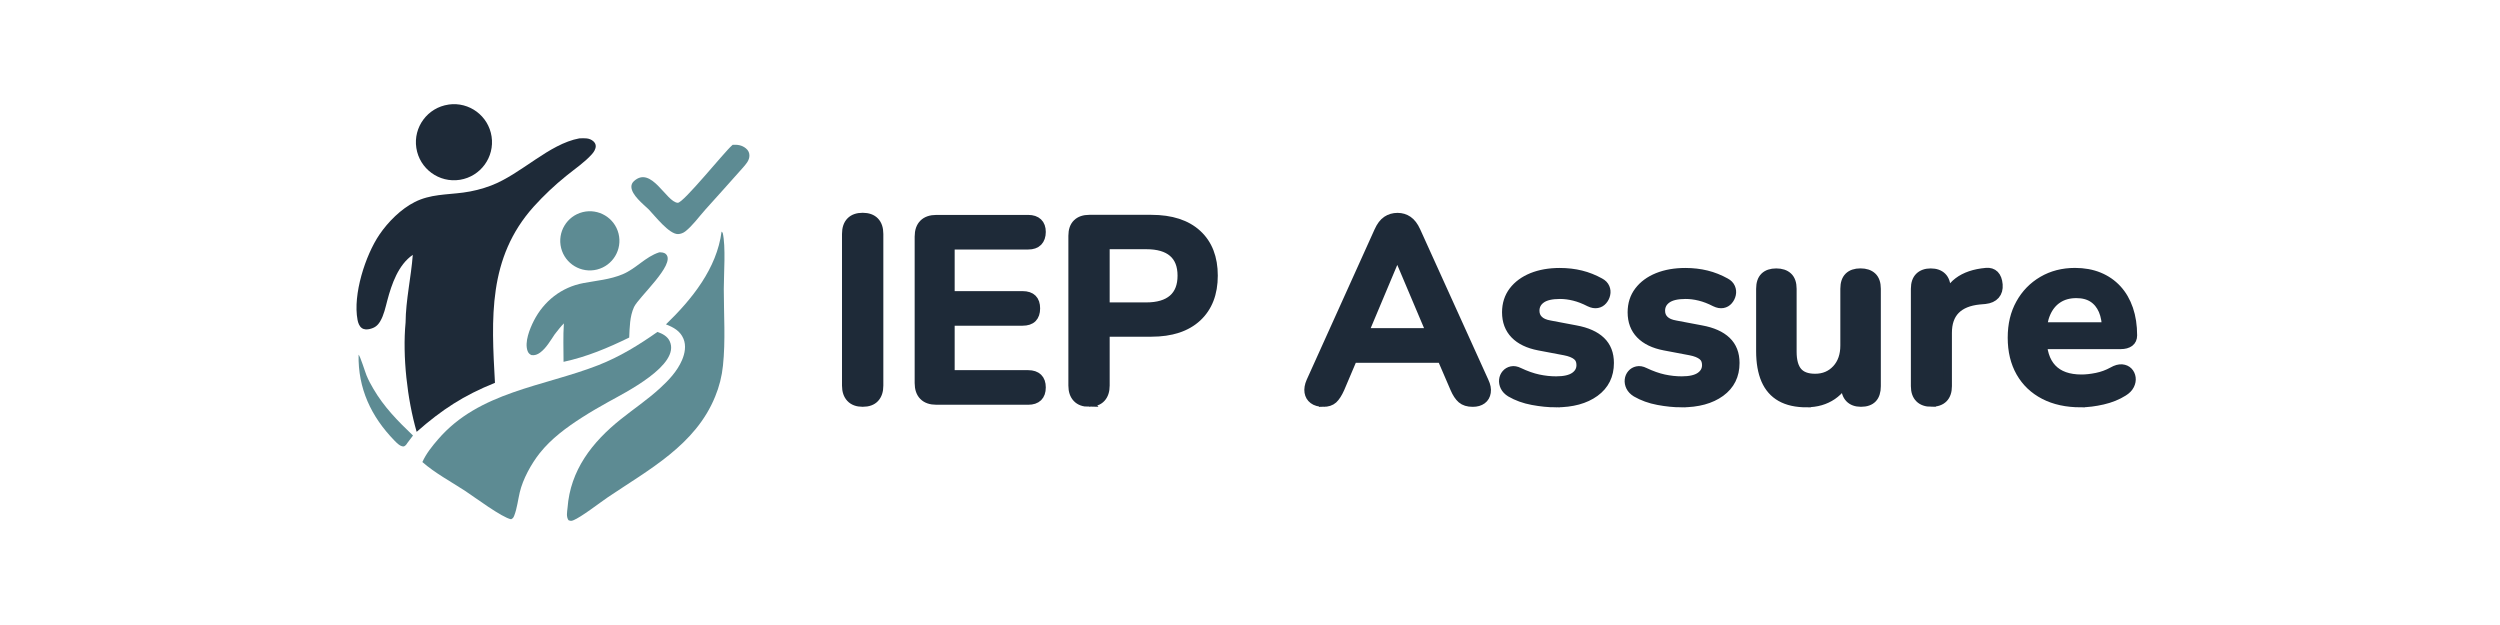 <?xml version="1.0" encoding="UTF-8"?>
<svg id="logo-layer" xmlns="http://www.w3.org/2000/svg" version="1.1" viewBox="0 0 600 150">
  <!-- Generator: Adobe Illustrator 29.8.1, SVG Export Plug-In . SVG Version: 2.1.1 Build 2)  -->
  <defs>
    <style>
      .st0 {
        isolation: isolate;
      }

      .st1, .st2 {
        fill: #1e2a38;
      }

      .st2 {
        stroke: #1e2a38;
        stroke-miterlimit: 10;
        stroke-width: 2px;
      }

      .st3 {
        fill: #5d8b93;
      }
    </style>
  </defs>
  <g id="light-logo-short">
    <g class="st0">
      <g class="st0">
        <path class="st2" d="M207.04,96.63c-1.28,0-2.26-.36-2.94-1.08-.68-.72-1.02-1.72-1.02-3v-36.4c0-1.32.34-2.33,1.02-3.03.68-.7,1.66-1.05,2.94-1.05s2.26.35,2.94,1.05c.68.7,1.02,1.71,1.02,3.03v36.4c0,1.28-.33,2.28-.99,3s-1.65,1.08-2.97,1.08Z"/>
        <path class="st2" d="M224.72,96.14c-1.36,0-2.4-.36-3.12-1.08s-1.08-1.76-1.08-3.12v-35.16c0-1.36.36-2.4,1.08-3.12.72-.72,1.76-1.08,3.12-1.08h22.06c1.03,0,1.82.27,2.38.8.56.54.83,1.3.83,2.29s-.28,1.82-.83,2.38c-.56.56-1.35.83-2.38.83h-18.66v11.99h17.3c1.07,0,1.87.27,2.41.8.54.54.8,1.32.8,2.35s-.27,1.81-.8,2.35c-.54.54-1.34.8-2.41.8h-17.3v12.67h18.66c1.03,0,1.82.27,2.38.8.56.54.83,1.32.83,2.35s-.28,1.81-.83,2.35c-.56.54-1.35.8-2.38.8h-22.06Z"/>
        <path class="st2" d="M261.37,96.63c-1.28,0-2.26-.36-2.94-1.08s-1.02-1.72-1.02-3v-35.97c0-1.32.35-2.32,1.05-3,.7-.68,1.69-1.02,2.97-1.02h14.89c4.78,0,8.47,1.2,11.06,3.58,2.6,2.39,3.89,5.73,3.89,10.01s-1.3,7.63-3.89,10.04c-2.6,2.41-6.28,3.62-11.06,3.62h-11v12.73c0,1.28-.33,2.28-.99,3s-1.65,1.08-2.97,1.08h0ZM265.32,73.58h9.76c2.8,0,4.92-.63,6.37-1.89,1.44-1.26,2.16-3.1,2.16-5.53s-.72-4.26-2.16-5.5c-1.44-1.24-3.56-1.85-6.37-1.85h-9.76v14.77Z"/>
      </g>
      <g class="st0">
        <path class="st2" d="M317.54,96.63c-.99,0-1.78-.23-2.38-.68s-.96-1.06-1.08-1.82.02-1.62.43-2.56l16.32-36.15c.54-1.19,1.18-2.05,1.95-2.56.76-.51,1.64-.77,2.63-.77s1.8.26,2.56.77c.76.52,1.41,1.37,1.95,2.56l16.38,36.15c.45.95.62,1.81.49,2.6-.12.78-.47,1.39-1.05,1.82s-1.34.65-2.29.65c-1.15,0-2.05-.28-2.69-.83-.64-.56-1.21-1.41-1.7-2.56l-4.02-9.33,3.34,2.16h-26.08l3.34-2.16-3.96,9.33c-.54,1.2-1.09,2.06-1.67,2.6-.58.53-1.4.8-2.47.8v-.02ZM335.28,61.16l-8.65,20.58-1.61-1.98h20.64l-1.54,1.98-8.71-20.58h-.13Z"/>
      </g>
      <g class="st0">
        <path class="st2" d="M373.41,96.76c-1.77,0-3.65-.19-5.62-.56-1.98-.37-3.75-1.01-5.31-1.92-.66-.41-1.12-.9-1.39-1.45-.27-.56-.37-1.11-.31-1.67s.27-1.04.62-1.45c.35-.41.8-.68,1.36-.8s1.16-.02,1.82.31c1.65.78,3.19,1.33,4.64,1.64,1.44.31,2.86.46,4.26.46,1.98,0,3.45-.34,4.42-1.02s1.45-1.58,1.45-2.69c0-.95-.32-1.68-.96-2.19-.64-.51-1.6-.9-2.87-1.14l-6.18-1.17c-2.55-.49-4.5-1.43-5.84-2.81s-2.01-3.16-2.01-5.35c0-1.98.55-3.69,1.64-5.13,1.09-1.44,2.61-2.55,4.54-3.34,1.94-.78,4.16-1.17,6.67-1.17,1.81,0,3.51.2,5.1.59s3.12,1,4.6,1.82c.62.33,1.04.76,1.27,1.3.23.54.28,1.08.15,1.64-.12.56-.37,1.05-.74,1.48s-.83.7-1.39.8c-.56.1-1.18,0-1.88-.34-1.28-.66-2.5-1.13-3.68-1.42-1.17-.29-2.3-.43-3.37-.43-2.02,0-3.51.35-4.48,1.05-.97.7-1.45,1.63-1.45,2.78,0,.87.29,1.59.87,2.16.58.58,1.46.97,2.66,1.17l6.18,1.17c2.68.49,4.71,1.4,6.09,2.72s2.07,3.09,2.07,5.32c0,3.01-1.17,5.37-3.52,7.08s-5.48,2.56-9.39,2.56h-.02Z"/>
        <path class="st2" d="M403.57,96.76c-1.77,0-3.65-.19-5.62-.56-1.98-.37-3.75-1.01-5.32-1.92-.66-.41-1.12-.9-1.39-1.45-.27-.56-.37-1.11-.31-1.67s.27-1.04.62-1.45c.35-.41.8-.68,1.36-.8s1.16-.02,1.82.31c1.65.78,3.19,1.33,4.63,1.64s2.86.46,4.26.46c1.98,0,3.45-.34,4.42-1.02s1.45-1.58,1.45-2.69c0-.95-.32-1.68-.96-2.19-.64-.51-1.6-.9-2.87-1.14l-6.18-1.17c-2.56-.49-4.5-1.43-5.84-2.81s-2.01-3.16-2.01-5.35c0-1.98.54-3.69,1.64-5.13,1.09-1.44,2.6-2.55,4.54-3.34,1.94-.78,4.16-1.17,6.67-1.17,1.81,0,3.51.2,5.1.59s3.12,1,4.6,1.82c.62.33,1.04.76,1.27,1.3s.28,1.08.16,1.64-.37,1.05-.74,1.48-.83.7-1.39.8c-.56.1-1.18,0-1.88-.34-1.28-.66-2.5-1.13-3.68-1.42-1.17-.29-2.3-.43-3.37-.43-2.02,0-3.51.35-4.48,1.05-.97.7-1.45,1.63-1.45,2.78,0,.87.29,1.59.87,2.16.58.58,1.46.97,2.66,1.17l6.18,1.17c2.68.49,4.71,1.4,6.09,2.72s2.07,3.09,2.07,5.32c0,3.01-1.17,5.37-3.52,7.08-2.35,1.71-5.48,2.56-9.39,2.56h-.01Z"/>
        <path class="st2" d="M433.6,96.76c-2.51,0-4.59-.46-6.24-1.39s-2.87-2.32-3.68-4.17c-.8-1.85-1.21-4.16-1.21-6.92v-14.96c0-1.32.33-2.3.99-2.94s1.61-.96,2.84-.96,2.19.32,2.87.96,1.02,1.62,1.02,2.94v15.08c0,2.14.43,3.73,1.3,4.76s2.25,1.54,4.14,1.54c2.06,0,3.75-.71,5.07-2.13s1.98-3.31,1.98-5.66v-13.6c0-1.32.33-2.3.99-2.94s1.61-.96,2.84-.96,2.19.32,2.87.96,1.02,1.62,1.02,2.94v23.36c0,2.64-1.26,3.96-3.77,3.96-1.2,0-2.12-.34-2.78-1.02s-.99-1.66-.99-2.94v-4.7l.87,1.85c-.87,2.22-2.17,3.93-3.92,5.13-1.75,1.19-3.82,1.79-6.21,1.79v.02Z"/>
      </g>
      <g class="st0">
        <path class="st2" d="M463.57,96.63c-1.28,0-2.26-.34-2.94-1.02s-1.02-1.66-1.02-2.94v-23.36c0-1.28.33-2.25.99-2.9s1.59-.99,2.78-.99,2.12.33,2.78.99c.66.66.99,1.63.99,2.9v3.89h-.62c.58-2.47,1.71-4.35,3.4-5.62,1.69-1.28,3.93-2.04,6.74-2.29.87-.08,1.55.13,2.07.65.51.52.81,1.31.9,2.38.08,1.03-.15,1.86-.71,2.5s-1.39,1.02-2.5,1.14l-1.36.12c-2.51.25-4.41,1.02-5.69,2.32s-1.92,3.12-1.92,5.47v12.79c0,1.28-.33,2.26-.99,2.94s-1.63,1.02-2.9,1.02h0Z"/>
      </g>
      <g class="st0">
        <path class="st2" d="M499.42,96.76c-3.42,0-6.37-.64-8.84-1.92s-4.38-3.09-5.72-5.44c-1.34-2.35-2.01-5.13-2.01-8.34s.65-5.87,1.95-8.22,3.09-4.19,5.38-5.53,4.89-2.01,7.82-2.01c2.14,0,4.07.35,5.78,1.05,1.71.7,3.17,1.71,4.39,3.03,1.21,1.32,2.14,2.92,2.78,4.79.64,1.87.96,3.99.96,6.33,0,.74-.26,1.31-.77,1.7-.52.39-1.25.59-2.19.59h-19.84v-4.45h17.37l-.99.93c0-1.89-.28-3.48-.83-4.76-.56-1.28-1.36-2.26-2.41-2.94s-2.36-1.02-3.92-1.02c-1.73,0-3.2.4-4.42,1.21-1.22.8-2.14,1.94-2.78,3.4-.64,1.46-.96,3.2-.96,5.22v.43c0,3.38.79,5.9,2.38,7.57,1.58,1.67,3.92,2.5,7.01,2.5,1.07,0,2.28-.13,3.62-.4,1.34-.27,2.6-.73,3.8-1.39.87-.5,1.63-.71,2.29-.65s1.18.3,1.58.71c.39.41.63.92.71,1.51.08.6-.03,1.21-.34,1.82-.31.62-.83,1.15-1.58,1.61-1.44.91-3.1,1.58-4.98,2.01s-3.62.65-5.22.65h-.02Z"/>
      </g>
    </g>
    <g>
      <g>
        <path class="st3" d="M157.79,79.67c1.18.39,2.38,1.03,2.93,2.2,2.72,5.71-10.88,12.45-14.7,14.58-2.16,1.2-4.29,2.43-6.36,3.76-3.71,2.38-7.38,5.08-10.14,8.56-2.03,2.58-4.03,6.2-4.78,9.4-.42,1.78-.64,3.78-1.29,5.49-.19.49-.3.74-.79.96-2.17-.39-8.77-5.32-11.09-6.85-3.33-2.16-7.21-4.26-10.2-6.88.91-2.02,2.33-3.79,3.77-5.45,9.84-11.45,25.27-12.64,38.46-17.8,5.17-2.03,9.66-4.8,14.19-7.98h0Z"/>
        <path class="st3" d="M173.19,55.59l.26.29c.77,3.24.26,9.88.26,13.48,0,6.05.44,12.42-.2,18.41-.26,2.54-.89,5.03-1.87,7.4-4.7,11.61-15.87,17.5-25.71,24.14-1.94,1.31-6.48,4.85-8.38,5.58-.48.18-.68.13-1.12-.05-.57-.87-.32-1.96-.22-2.95.66-9.03,5.9-15.78,12.78-21.27,3.1-2.48,6.42-4.71,9.35-7.39,2.12-1.93,4.19-4.12,5.34-6.79.69-1.6,1.05-3.48.35-5.15-.79-1.88-2.4-2.74-4.2-3.44,6.22-6,12.22-13.43,13.35-22.27h0Z"/>
        <path class="st3" d="M158.17,60.56c.62,0,1.25,0,1.71.49,2.28,2.43-6.62,10.28-7.71,12.63-1.05,2.28-1.04,4.87-1.16,7.33-5.12,2.5-10.16,4.62-15.76,5.83,0-3.07-.13-6.17.08-9.23-.8.8-1.49,1.73-2.19,2.61-1.01,1.49-2.04,3.32-3.51,4.4-.63.46-1.29.73-2.09.6-.47-.23-.73-.48-.92-.98-.78-2.12.52-5.34,1.51-7.28,2.42-4.72,6.63-8.03,11.87-9.02,3.23-.61,6.38-.84,9.46-2.13,3.19-1.34,5.43-4.17,8.72-5.24h-.01Z"/>
        <path class="st3" d="M175.82,34.76c1.2-.08,2.24.07,3.2.85.5.41.82.97.84,1.62.05,1.29-.88,2.22-1.66,3.12-2.93,3.35-5.95,6.63-8.92,9.96-1.48,1.65-3.07,3.88-4.81,5.23-.49.38-1.13.63-1.75.64-2.15.03-5.52-4.35-7.01-5.9-1.35-1.3-4.13-3.47-4.18-5.44,0-.55.21-.99.61-1.36,4.19-3.83,7.78,5.06,10.53,5.19,1.34.06,11.14-12.16,13.01-13.77l.15-.13h0Z"/>
        <path class="st3" d="M139.83,50.91c3.81-.95,7.67,1.36,8.62,5.16.95,3.81-1.36,7.66-5.16,8.62-3.81.95-7.67-1.36-8.62-5.16-.95-3.81,1.36-7.66,5.16-8.62Z"/>
        <path class="st3" d="M86.06,85.12c.39.32,1.6,4.26,1.91,4.99.46,1.11,1.01,2.14,1.62,3.17,2.55,4.39,5.9,7.78,9.53,11.25l-1.37,1.81c-.1.16-.21.34-.35.48-.12.12-.39.33-.57.33-.81,0-1.62-.86-2.15-1.4-5.64-5.79-8.78-12.56-8.62-20.64h0Z"/>
      </g>
      <g>
        <path class="st1" d="M107.66,25.09c4.96-.71,9.57,2.71,10.32,7.67.75,4.95-2.63,9.59-7.58,10.39-5.01.8-9.71-2.63-10.48-7.64s2.71-9.69,7.73-10.41h.01Z"/>
        <path class="st1" d="M139.08,33.21c1.18-.05,2.37-.15,3.32.69.34.3.57.69.58,1.15,0,.71-.42,1.39-.88,1.91-1.75,1.98-4.16,3.59-6.21,5.26-2.78,2.24-5.38,4.7-7.78,7.35-11.05,12.29-10.17,26.86-9.32,42.31-7.54,3.03-12.74,6.44-18.79,11.76-2.26-7.8-3.43-18.13-2.66-26.24.05-5.42,1.32-10.83,1.73-16.24-3.48,2.39-5.07,7.02-6.11,10.93-.45,1.69-.82,3.52-1.72,5.04-.62,1.04-1.32,1.55-2.5,1.83-.63.15-1.32.17-1.88-.21-.64-.44-.91-1.26-1.05-1.98-1.15-6.06,1.86-15.47,5.27-20.49,2.07-3.04,5.16-6.13,8.47-7.8,3.72-1.88,7.59-1.73,11.6-2.26,2.29-.3,4.53-.86,6.69-1.68,7.28-2.77,13.84-9.97,21.23-11.34h.01Z"/>
      </g>
    </g>
  </g>
</svg>